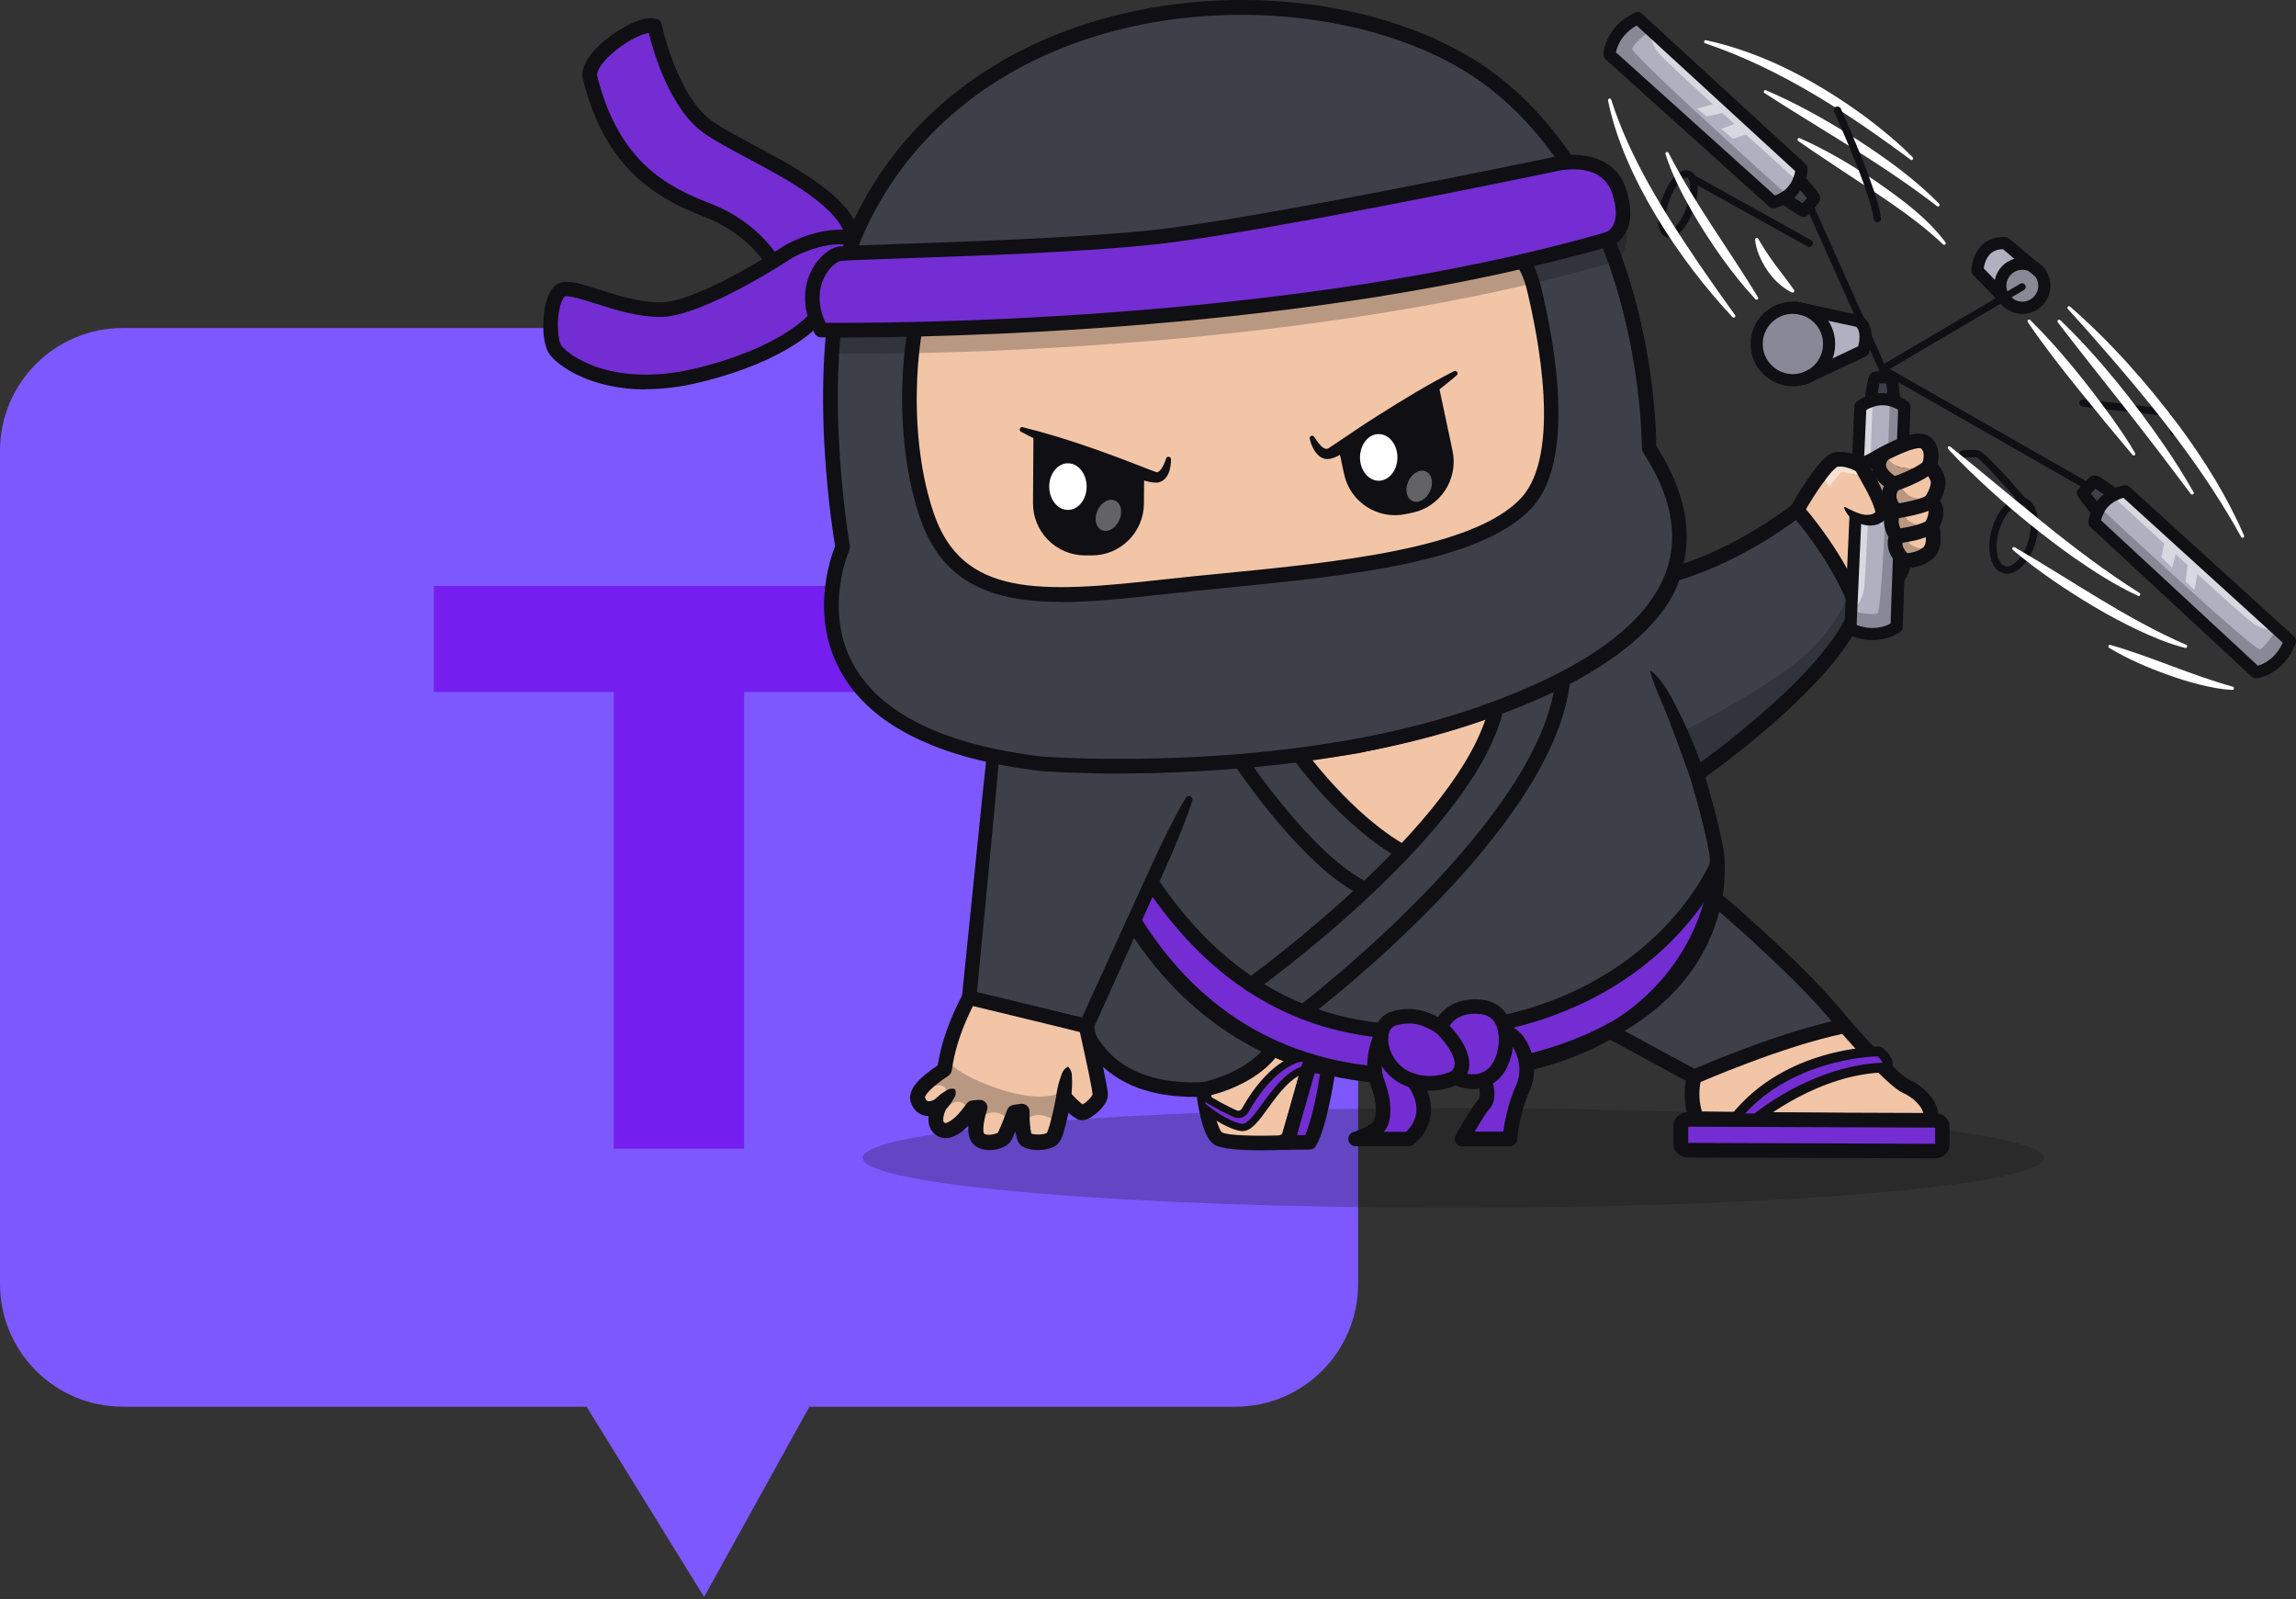 <svg width="448" height="312" viewBox="0 0 448 312" fill="none" xmlns="http://www.w3.org/2000/svg">
<rect x="0" y="0" width="448" height="312" fill="#333333" stroke="none"/>
<path d="M241.03 274.469H157.927L137.392 311.58L114.447 274.469H23.97C10.729 274.469 0 263.739 0 250.499V87.97C0 74.729 10.729 64 23.97 64H241.03C254.271 64 265 74.729 265 87.97V250.499C265 263.739 254.271 274.469 241.03 274.469Z" fill="#7E58FF"/>
<path d="M119.79 135.026H84.648V114.331H180.329V135.026H145.187V224.116H119.77V135.026H119.79Z" fill="#741FF0"/>
<g clip-path="url(#clip0_1967_154)">
<g opacity="0.25">
<path d="M283.578 235.664C347.22 235.664 398.813 231.305 398.813 225.928C398.813 220.551 347.22 216.191 283.578 216.191C219.936 216.191 168.344 220.551 168.344 225.928C168.344 231.305 219.936 235.664 283.578 235.664Z" fill="#0F0F14"/>
</g>
<path d="M250.767 199.221C250.767 199.221 235.779 180.907 226.918 177.809C218.057 174.712 212.603 176.288 209.586 182.455C209.586 182.455 203.742 213.86 234.769 212.567C234.769 212.567 248.653 210.129 250.767 199.235V199.221Z" fill="#3E4049"/>
<path d="M255.914 202.723C255.133 200.097 250.756 199.222 250.756 199.222C248.642 210.116 234.758 212.554 234.758 212.554C234.758 212.554 235.66 220.728 237.613 222.088C239.565 223.448 251.147 222.869 251.147 222.869C251.147 222.869 256.695 205.349 255.914 202.723Z" fill="#F2C5A7"/>
<path d="M245.799 224.433C242.136 224.433 238.163 224.19 236.816 223.261C234.891 221.915 233.948 217.04 233.53 214.01C224.737 214.131 218.03 211.613 213.613 206.509C205.533 197.19 208.092 182.794 208.213 182.188C208.24 182.067 208.28 181.932 208.334 181.824C211.714 174.916 217.949 173.165 227.403 176.464C235.927 179.441 249.313 195.224 251.576 197.944C252.963 198.307 256.464 199.479 257.313 202.321C258.121 205.068 254.242 217.915 252.532 223.302C252.357 223.867 251.845 224.258 251.253 224.298C249.919 224.366 247.926 224.446 245.812 224.446L245.799 224.433ZM234.769 211.141C235.483 211.141 236.103 211.68 236.183 212.407C236.628 216.407 237.678 220.393 238.446 220.945C239.415 221.551 245.058 221.713 250.108 221.511C252.572 213.619 254.916 204.61 254.565 203.129C254.161 201.782 251.643 200.853 250.498 200.624C250.175 200.556 249.879 200.381 249.677 200.125C249.529 199.95 234.837 182.08 226.46 179.158C216.293 175.603 212.819 179.239 210.974 182.902C210.718 184.558 209.048 196.934 215.768 204.677C219.808 209.337 226.191 211.505 234.729 211.155C234.742 211.155 234.769 211.155 234.783 211.155L234.769 211.141Z" fill="#0F0F14"/>
<path d="M234.766 213.984C234.092 213.984 233.486 213.499 233.365 212.812C233.231 212.044 233.742 211.304 234.523 211.169C234.672 211.142 247.478 208.745 249.377 198.968C249.525 198.201 250.279 197.689 251.047 197.837C251.815 197.985 252.326 198.726 252.178 199.507C249.916 211.223 235.641 213.862 235.035 213.97C234.954 213.984 234.874 213.997 234.793 213.997L234.766 213.984Z" fill="#0F0F14"/>
<path d="M360.742 200.176C360.527 200.216 360.311 200.27 360.109 200.31C360.325 200.27 360.54 200.216 360.742 200.176Z" fill="#3E4049"/>
<path d="M360.096 200.311C359.557 199.705 359.234 199.328 359.234 199.328C351.572 189.591 334.604 175.276 334.604 175.276L314.094 201.2L329.836 210.613C329.836 210.613 330.079 210.505 330.51 210.33C330.523 210.263 330.537 210.195 330.55 210.128C330.55 210.128 347.518 202.964 360.096 200.311Z" fill="#3E4049"/>
<path d="M371.848 211.918C369.613 210.962 362.57 203.097 360.119 200.31C348.955 202.666 333.845 208.928 330.532 210.342C329.469 214.934 331.098 218.288 331.098 218.288L376.4 218.813C377.827 216.348 374.582 213.103 371.862 211.931L371.848 211.918Z" fill="#F2C5A7"/>
<path d="M360.102 200.31C347.524 202.963 330.556 210.128 330.556 210.128C330.543 210.195 330.529 210.262 330.516 210.33C333.828 208.929 348.938 202.667 360.102 200.297V200.31Z" fill="#3E4049"/>
<path d="M376.378 220.212H376.365L331.063 219.687C330.524 219.687 330.039 219.377 329.797 218.893C329.73 218.744 328.154 215.445 328.948 210.866L313.421 202.45C313.058 202.248 312.788 201.898 312.708 201.48C312.627 201.063 312.721 200.645 312.99 200.309L333.5 174.385C333.743 174.089 334.093 173.887 334.47 173.847C334.86 173.806 335.237 173.927 335.534 174.17C336.234 174.762 352.677 188.673 360.339 198.41C364.352 203.056 370.722 209.883 372.392 210.597C374.479 211.486 377.078 213.56 377.9 216.011C378.317 217.25 378.21 218.462 377.604 219.499C377.348 219.943 376.876 220.212 376.378 220.212ZM332.073 216.859L375.301 217.357C375.301 217.223 375.26 217.075 375.207 216.913C374.776 215.593 373.052 213.977 371.274 213.223C368.392 211.984 359.855 202.207 358.171 200.255C358.158 200.241 358.144 200.228 358.131 200.201C351.775 192.121 338.712 180.661 334.82 177.307L316.276 200.753L331.251 208.873C331.817 209.183 332.113 209.843 331.952 210.462C331.238 213.331 331.723 215.688 332.086 216.859H332.073Z" fill="#0F0F14"/>
<path d="M330.572 211.537C330.02 211.537 329.508 211.228 329.266 210.689C328.943 209.975 329.266 209.127 329.993 208.817C330.68 208.507 347.069 201.303 359.714 198.771C360.482 198.609 361.236 199.121 361.384 199.889C361.532 200.656 361.034 201.411 360.266 201.559C347.931 204.037 331.299 211.349 331.138 211.416C330.949 211.497 330.761 211.537 330.559 211.537H330.572Z" fill="#0F0F14"/>
<path d="M326.402 112.105C326.402 112.105 323.21 133.665 264.738 145.57C264.738 145.57 236.054 150.458 209.578 149.367C209.578 149.367 218.399 209.065 274.73 209.846C331.061 210.627 335.99 172.732 334.953 166.497C333.916 160.262 331.061 151.05 331.061 151.05C331.061 151.05 357.348 132.763 362.412 118.932C359.099 109.007 350.628 99.5 350.628 99.5C350.628 99.5 339.841 108.199 326.402 112.105Z" fill="#3E4049"/>
<path d="M376.728 97.844C376.728 97.844 378.721 95.016 377.994 93.265C377.266 91.514 376.391 90.976 376.391 90.976C376.391 90.976 377.657 87.757 375.61 86.303C373.563 84.848 365.483 89.71 365.483 89.71L363.153 90.882C363.153 90.882 360.568 89.279 358.292 89.669C356.003 90.06 350.656 99.5 350.656 99.5C350.656 99.5 359.127 109.008 362.44 118.933C362.44 118.933 370.91 114.839 371.583 109.385C371.583 109.385 374.506 109.439 376.256 107.823C378.007 106.22 376.889 102.665 376.889 102.665C376.889 102.665 378.882 99.352 376.741 97.844H376.728Z" fill="#F2C5A7"/>
<path d="M270.05 163.914C270.05 163.914 263.896 159.443 259.964 154.986C256.032 150.528 254.658 148.037 254.294 147.956C253.931 147.875 254.294 147.067 254.294 147.067C254.294 147.067 265.647 145.438 271.976 143.997C278.306 142.556 289.389 138.96 289.779 138.906C290.17 138.853 291.274 139.243 291.274 139.243C291.274 139.243 289.712 145.142 285.497 151.404C281.282 157.679 274.535 165.463 274.535 165.463H273.363L270.05 163.914Z" fill="#F2C5A7"/>
<path d="M335.064 168.759C335.064 168.759 323.469 197.376 283.177 201.079C242.871 204.782 227.303 175.573 221.27 167.21C215.237 158.834 212.477 160.666 212.477 160.666C212.477 160.666 225.862 216.216 284.375 209.577C338.673 203.422 335.077 168.759 335.077 168.759H335.064Z" fill="#742DD2"/>
<g opacity="0.25">
<path d="M328 142.889C328 142.889 342.355 135.671 350.624 129.139C358.893 122.608 360.886 115.107 360.886 115.107L359.485 112.01C359.485 112.01 364.697 112.306 365.37 108.791C366.057 105.29 361.128 102.246 360.67 99.769L360.105 99.203C360.105 99.203 365.761 103.068 366.73 100.738C367.713 98.408 364.791 93.789 364.791 92.685C364.791 91.581 365.572 90.853 365.572 90.853L368.104 89.251C368.104 89.251 369.127 90.759 370.689 91.15C372.252 91.54 374.15 91.338 374.15 91.338C374.15 91.338 370.541 93.52 370.447 93.816C370.353 94.112 370.891 95.567 372.05 96.442C373.221 97.317 375.847 97.56 375.605 97.802C375.362 98.045 370.986 99.162 370.784 99.216C370.595 99.27 371.295 100.913 372.615 101.748C373.935 102.57 375.618 102.623 375.618 102.623L371.78 104.159C371.78 104.159 371.834 105.815 373.342 106.569C374.851 107.323 376.359 106.933 376.305 107.175C376.251 107.418 375.066 108.832 373.679 109.06C372.292 109.303 371.363 109.653 371.363 109.653C371.363 109.653 370.555 112.737 367.969 115.12C365.384 117.518 362.3 119.187 362.3 119.187C362.3 119.187 359.31 126.419 350.193 135.199C341.063 143.98 332.377 150.013 332.175 150.08C331.973 150.147 330.545 149.461 330.545 149.461L328.013 142.835L328 142.889Z" fill="#0F0F14"/>
</g>
<path d="M276.411 211.274C275.859 211.274 275.293 211.274 274.728 211.274C244.98 210.857 228.456 194.077 219.838 180.072C210.546 164.976 208.283 150.203 208.189 149.583C208.122 149.166 208.256 148.735 208.539 148.425C208.822 148.115 209.226 147.927 209.657 147.954C235.688 149.031 264.237 144.223 264.52 144.183C294.039 138.177 308.947 129.666 316.259 123.592C324.083 117.088 325.012 111.944 325.026 111.903C325.12 111.365 325.511 110.907 326.036 110.759C338.062 107.271 348.027 99.77 349.562 98.585C351.717 94.814 355.541 88.727 358.06 88.296C360.08 87.96 362.127 88.781 363.191 89.306L364.807 88.498C368.133 86.505 374.018 83.448 376.442 85.185C378.367 86.559 378.408 88.916 378.017 90.585C378.421 91.043 378.893 91.744 379.324 92.754C380.024 94.451 379.202 96.471 378.529 97.696C379.606 99.312 379.081 101.494 378.408 102.881C378.704 104.187 379.122 107.163 377.223 108.914C375.836 110.193 373.964 110.624 372.752 110.772C371.338 115.539 365.386 119.027 363.568 119.983C358.491 132.723 337.335 148.358 332.742 151.643C333.51 154.202 335.53 161.164 336.378 166.282C337.065 170.416 335.57 182.334 326.561 192.825C319.276 201.309 304.691 211.301 276.425 211.301L276.411 211.274ZM211.3 150.849C212.175 155.145 215.07 166.942 222.289 178.644C234.287 198.09 251.942 208.109 274.755 208.419C297.46 208.742 314.158 202.857 324.38 190.953C333.47 180.368 333.927 168.975 333.55 166.726C332.54 160.666 329.726 151.563 329.699 151.468C329.51 150.876 329.739 150.229 330.251 149.879C330.507 149.704 356.228 131.699 361.076 118.448C361.197 118.098 361.453 117.815 361.79 117.654C363.958 116.603 369.668 113.034 370.153 109.21C370.247 108.496 370.853 107.931 371.58 107.971C372.24 107.971 374.193 107.782 375.27 106.786C376.078 106.045 375.782 103.985 375.513 103.096C375.391 102.706 375.445 102.288 375.647 101.938C375.647 101.924 376.9 99.716 375.903 99.016C375.593 98.8 375.391 98.463 375.324 98.1C375.257 97.723 375.351 97.346 375.566 97.036C376.294 95.999 376.927 94.424 376.684 93.831C376.172 92.606 375.607 92.188 375.607 92.175C374.96 91.838 374.799 91.151 375.068 90.464C375.068 90.451 375.876 88.256 374.785 87.475C373.923 87.125 369.816 88.781 366.221 90.936C366.194 90.949 366.153 90.976 366.126 90.99L363.797 92.161C363.352 92.377 362.827 92.363 362.409 92.094C361.817 91.73 359.959 90.828 358.531 91.07C357.561 91.421 354.491 95.609 351.892 100.201C351.798 100.362 351.69 100.497 351.542 100.605C351.097 100.955 340.795 109.196 327.612 113.223C326.305 117.627 317.74 136.224 265.045 146.957C264.722 147.011 237.156 151.657 211.327 150.835L211.3 150.849Z" fill="#0F0F14"/>
<path d="M274.99 211.542C249.807 211.542 234.24 199.381 225.365 188.514C214.619 175.357 211.212 161.581 211.077 161.001C210.942 160.422 211.171 159.816 211.67 159.48C212.585 158.874 216.06 157.581 222.403 166.375C222.941 167.129 223.547 168.018 224.248 169.055C231.089 179.208 247.1 202.964 283.03 199.664C322.016 196.082 333.624 168.502 333.732 168.22C333.974 167.614 334.607 167.25 335.253 167.344C335.9 167.439 336.398 167.95 336.465 168.61C336.506 168.987 337.341 177.875 331.267 187.612C325.732 196.486 313.128 207.744 284.511 210.99C281.198 211.367 278.02 211.542 274.99 211.542ZM214.403 162.281C215.737 166.509 219.575 176.959 227.628 186.79C241.444 203.664 260.473 210.855 284.188 208.162C305.842 205.711 321.262 198.129 328.762 186.251C331.362 182.144 332.601 178.145 333.18 175.034C331.402 177.714 328.816 181.08 325.194 184.555C317.787 191.665 304.509 200.54 283.285 202.492C245.673 205.94 229.001 181.201 221.877 170.644C221.191 169.634 220.598 168.758 220.086 168.045C217.406 164.328 215.521 162.86 214.376 162.281H214.403Z" fill="#0F0F14"/>
<path d="M329.71 151.495C328.619 148.465 327.084 144.236 325.953 141.274C324.7 137.786 323.003 134.675 322.007 131.053C321.966 130.945 322.115 130.837 322.209 130.918C325.104 133.423 326.572 136.964 328.269 140.277C329.871 143.63 331.272 147.037 332.417 150.593C332.928 152.357 330.37 153.219 329.723 151.495H329.71Z" fill="#0F0F14"/>
<path d="M254.301 198.856C253.871 198.856 253.453 198.668 253.17 198.291C252.699 197.671 252.82 196.769 253.44 196.297C253.911 195.934 300.896 160.045 303.549 132.398C303.63 131.617 304.317 131.051 305.098 131.119C305.879 131.2 306.458 131.886 306.377 132.667C303.603 161.553 257.129 197.065 255.163 198.56C254.907 198.748 254.611 198.843 254.301 198.843V198.856Z" fill="#0F0F14"/>
<path d="M244.104 193.567C243.66 193.567 243.229 193.365 242.946 192.975C242.488 192.342 242.636 191.453 243.269 190.995C243.687 190.699 285.285 160.655 290.551 137.883C290.726 137.115 291.493 136.644 292.261 136.819C293.029 136.994 293.5 137.761 293.325 138.529C287.817 162.338 246.676 192.059 244.926 193.311C244.67 193.487 244.387 193.581 244.104 193.581V193.567Z" fill="#0F0F14"/>
<path d="M273.792 167.682C273.563 167.682 273.32 167.628 273.105 167.507C261.82 161.232 252.649 148.533 252.259 147.994C251.801 147.361 251.949 146.472 252.582 146.014C253.215 145.557 254.104 145.705 254.561 146.338C254.656 146.459 263.759 159.064 274.479 165.029C275.165 165.406 275.408 166.282 275.031 166.969C274.775 167.44 274.29 167.696 273.792 167.696V167.682Z" fill="#0F0F14"/>
<path d="M266.479 174.942C266.277 174.942 266.075 174.901 265.887 174.807C254.413 169.528 241.35 149.974 240.798 149.153C240.367 148.493 240.542 147.618 241.202 147.187C241.862 146.756 242.737 146.931 243.168 147.591C243.303 147.793 256.339 167.293 267.072 172.235C267.785 172.558 268.095 173.406 267.772 174.12C267.529 174.645 267.018 174.942 266.479 174.942Z" fill="#0F0F14"/>
<path d="M362.421 120.364C361.829 120.364 361.277 119.987 361.075 119.395C357.897 109.86 349.668 100.555 349.588 100.46C349.062 99.868 349.116 98.979 349.709 98.454C350.301 97.929 351.19 97.983 351.715 98.575C352.066 98.979 360.415 108.419 363.782 118.506C364.024 119.246 363.633 120.054 362.879 120.31C362.731 120.364 362.583 120.378 362.435 120.378L362.421 120.364Z" fill="#0F0F14"/>
<path d="M364.361 90.166C365.627 92.227 366.718 94.328 367.593 96.576C367.997 97.721 368.616 99.189 368.253 100.536C367.593 102.407 365.223 102.811 363.647 102.394C361.829 101.963 360.429 100.643 359.836 99.095C359.796 98.987 359.917 98.879 360.011 98.933C361.735 99.768 363.809 101.034 365.627 100.172C365.829 100.037 365.91 99.916 365.937 99.808C365.937 99.808 365.937 99.862 365.923 99.849C365.142 96.967 363.284 94.247 361.91 91.58C361.062 89.964 363.364 88.618 364.361 90.139V90.166Z" fill="#0F0F14"/>
<path d="M371.555 110.798C371.246 110.798 370.936 110.69 370.667 110.488C369.468 109.532 367.812 107.35 368.472 104.805C367.731 103.526 367.138 101.519 368.041 99.593C367.3 98.408 366.748 96.644 367.569 94.853C366.64 94.153 365.522 93.022 365.213 91.527C365.024 90.611 365.078 89.184 366.411 87.648C366.923 87.056 367.825 86.989 368.418 87.5C369.01 88.012 369.077 88.914 368.566 89.507C367.879 90.301 367.973 90.786 368.014 90.948C368.216 91.958 369.697 92.9 370.195 93.156C370.599 93.358 370.882 93.735 370.963 94.166C371.044 94.611 370.922 95.055 370.613 95.392C369.266 96.846 370.613 98.341 370.788 98.502C371.273 99.001 371.313 99.782 370.896 100.347C369.778 101.829 371.124 103.66 371.192 103.741C371.501 104.159 371.569 104.711 371.353 105.182C370.653 106.758 372.39 108.212 372.458 108.266C373.064 108.764 373.158 109.653 372.66 110.259C372.377 110.609 371.973 110.784 371.555 110.784V110.798Z" fill="#0F0F14"/>
<path d="M369.567 95.865C368.974 95.865 368.422 95.488 368.22 94.895C367.978 94.154 368.368 93.347 369.122 93.091C370.415 92.66 374.078 91.246 375.398 89.966C375.963 89.414 376.866 89.428 377.404 89.993C377.956 90.559 377.943 91.461 377.377 92C375.357 93.966 370.563 95.609 370.025 95.784C369.876 95.838 369.728 95.851 369.58 95.851L369.567 95.865Z" fill="#0F0F14"/>
<path d="M369.563 101.212C368.862 101.212 368.256 100.7 368.162 99.987C368.054 99.206 368.593 98.492 369.374 98.384C371.502 98.088 374.936 97.361 375.919 96.687C376.565 96.243 377.454 96.404 377.899 97.051C378.343 97.697 378.181 98.586 377.535 99.031C375.65 100.323 370.734 101.064 369.778 101.199C369.711 101.199 369.643 101.212 369.576 101.212H369.563Z" fill="#0F0F14"/>
<path d="M370.047 106.034C369.333 106.034 368.713 105.496 368.633 104.755C368.552 103.974 369.117 103.274 369.899 103.193C371.851 102.991 375.016 102.344 375.959 101.563C376.565 101.065 377.453 101.146 377.965 101.752C378.463 102.358 378.383 103.247 377.777 103.758C375.837 105.361 371.124 105.926 370.208 106.021C370.154 106.021 370.114 106.021 370.06 106.021L370.047 106.034Z" fill="#0F0F14"/>
<path d="M231.96 155.907L193.916 145.578L189.055 194.651C189.055 194.651 203.72 198.152 211.894 200.199L231.946 155.907H231.96Z" fill="#3E4049"/>
<path d="M189.071 194.652C189.071 194.652 185.138 201.561 184.263 208.671C184.263 208.671 178.418 212.375 179.011 214.408C179.59 216.455 181.341 216.845 183.293 215.674C183.293 215.674 181.341 219.377 183.778 220.441C186.216 221.518 189.811 216.159 189.811 216.159L191.171 216.064C191.171 216.064 189.717 220.253 190.687 221.909C191.656 223.565 195.265 222.784 195.844 221.909C196.423 221.034 197.891 217.047 197.891 217.047L199.346 216.859C199.346 216.859 199.251 221.828 200.221 222.407C201.191 222.986 204.315 223.094 205.284 222.111C206.254 221.128 207.52 214.031 207.52 214.031C207.52 214.031 210.146 216.953 211.021 217.047C211.897 217.142 214.617 214.906 214.617 213.546C214.617 212.186 211.897 200.214 211.897 200.214C203.722 198.167 189.057 194.666 189.057 194.666L189.071 194.652Z" fill="#F2C5A7"/>
<g opacity="0.25">
<path d="M185.434 205.353C185.434 205.353 182.714 207.399 191.279 211.089C199.843 214.793 205.594 214.308 207.142 212.934L206.469 218.954C206.469 218.954 202.227 216.005 200.234 218.685L196.8 218.59C196.8 218.59 194.713 215.668 191.534 217.877L189.07 217.163C189.07 217.163 188.262 213.231 184.801 215.91C184.801 215.91 184.505 215.129 184.505 214.981C184.505 214.833 185.676 211.237 182.512 211.817C179.347 212.396 182.902 209.675 183.293 209.312C183.683 208.948 184.559 207.925 184.559 207.925C184.559 207.925 184.464 204.814 185.434 205.339V205.353Z" fill="#0F0F14"/>
</g>
<path d="M195.152 145.697C194.533 152.713 193.563 163.109 192.877 170.246L190.506 194.796C190.479 194.998 190.426 195.187 190.331 195.362C189.779 196.372 189.241 197.489 188.756 198.58C187.315 201.853 186.184 205.314 185.712 208.855C185.645 209.3 185.389 209.677 185.052 209.892C184.191 210.458 183.302 211.104 182.507 211.764C181.753 212.424 180.783 213.232 180.447 214.121C180.447 214.134 180.447 214.027 180.433 214.013C180.662 214.633 180.824 214.956 181.524 214.848C181.82 214.794 182.197 214.646 182.561 214.431C183.813 213.663 185.281 215.063 184.621 216.343C184.244 217.057 183.962 218.134 184.056 218.659C184.11 218.928 184.15 218.955 184.258 219.036C184.406 219.117 184.446 219.144 184.662 219.104C186.291 218.484 187.584 216.72 188.621 215.333C189.106 214.538 190.318 214.686 191.099 214.606C192.122 214.511 192.944 215.562 192.607 216.531C192.217 217.73 191.88 219.117 191.867 220.248C191.867 220.625 191.867 220.948 192.015 221.191C192.648 221.581 193.752 221.393 194.439 221.137C194.546 221.097 194.641 221.043 194.695 221.016C194.748 220.989 194.775 220.935 194.654 221.083C194.681 221.043 194.775 220.868 194.802 220.814C195.449 219.454 195.987 217.986 196.526 216.545C196.728 216.006 197.199 215.656 197.738 215.575L199.192 215.373C200.014 215.265 200.768 215.845 200.876 216.653C200.903 217.474 200.876 218.349 200.957 219.184C200.997 219.858 201.132 220.895 201.293 221.339C201.293 221.326 201.239 221.272 201.199 221.245C201.145 221.177 200.997 221.11 201.037 221.124C201.899 221.447 203.502 221.447 204.283 221.056C205.024 219.225 205.683 216.1 206.114 213.784C206.262 212.976 207.044 212.438 207.852 212.586C208.188 212.653 208.471 212.815 208.686 213.043C209.521 213.932 210.37 214.862 211.339 215.562C211.393 215.602 211.461 215.629 211.447 215.629C211.447 215.629 211.447 215.629 211.42 215.629C211.326 215.589 211.137 215.575 211.07 215.589C210.962 215.589 210.989 215.602 211.03 215.589C211.865 215.185 212.848 214.309 213.198 213.515C213.117 213.272 213.077 212.491 212.955 212.02C212.363 208.707 211.232 203.9 210.531 200.546C210.451 200.223 210.491 199.9 210.626 199.617L220.726 177.505C223.688 171.081 227.755 161.668 231.378 155.648C231.58 155.312 232.011 155.204 232.334 155.406C232.617 155.581 232.751 155.918 232.644 156.228C231.378 160.106 229.829 163.85 228.213 167.566C225.102 174.515 216.524 193.625 213.292 200.843L213.386 199.913C214.127 203.347 215.272 208.061 215.878 211.495C215.999 212.155 216.147 212.882 216.174 213.596C216.174 214.269 215.878 214.929 215.568 215.4C214.854 216.478 214.06 217.205 213.009 217.905C212.498 218.201 212.053 218.484 211.339 218.565C211.016 218.605 210.545 218.524 210.249 218.376C208.686 217.541 207.663 216.289 206.478 215.063L209.05 214.323C208.754 215.952 208.417 217.555 208.013 219.184C207.609 220.544 207.367 222.214 206.289 223.305C204.7 224.692 200.768 224.733 199.192 223.48C198.802 223.13 198.519 222.524 198.425 222.174C197.913 220.383 197.927 218.686 197.913 216.855L199.61 218.363L198.156 218.551L199.368 217.582C198.856 218.942 198.358 220.248 197.752 221.622C197.576 221.985 197.361 222.484 197.119 222.807C195.408 224.854 190.587 225.123 189.348 222.43C188.433 220.154 189.2 217.797 189.847 215.589L191.355 217.555L189.995 217.649L191.112 217.003C189.564 219.063 188.015 221.15 185.403 221.972C184.029 222.349 182.359 221.689 181.645 220.396C180.837 218.969 181.161 217.312 181.645 215.939C181.767 215.629 181.874 215.36 182.049 215.01L184.096 216.949C181.834 218.43 178.75 217.999 177.794 215.239C176.501 212.047 181.349 209.003 183.544 207.455L182.884 208.505C183.221 205.933 183.881 203.415 184.743 200.991C185.618 198.553 186.615 196.264 187.867 193.961L187.692 194.527C188.5 186.501 190.628 165.506 191.436 157.722C191.84 153.628 192.311 149.548 192.755 145.468C192.944 143.946 195.287 144.04 195.193 145.71L195.152 145.697Z" fill="#0F0F14"/>
<path d="M211.924 201.621C211.817 201.621 211.695 201.608 211.574 201.581C203.494 199.561 188.896 196.073 188.748 196.033C187.981 195.844 187.509 195.09 187.698 194.322C187.886 193.555 188.64 193.083 189.408 193.272C189.556 193.312 204.181 196.8 212.261 198.82C213.029 199.009 213.486 199.776 213.298 200.544C213.136 201.19 212.557 201.621 211.924 201.621Z" fill="#0F0F14"/>
<path d="M182.288 214.686C182.989 213.824 183.904 213.204 184.86 212.652C185.184 212.464 185.574 212.329 186.234 212.477C186.315 212.491 186.382 212.558 186.409 212.639C186.571 213.299 186.463 213.703 186.274 214.026C185.749 214.995 185.157 215.938 184.322 216.665C183.015 217.743 181.251 216.019 182.275 214.686H182.288Z" fill="#0F0F14"/>
<path d="M206.118 213.814C206.185 212.831 206.441 211.861 206.71 210.918C207.114 209.855 207.128 208.885 208.272 208.171C208.353 208.117 208.447 208.144 208.501 208.212C209 208.791 209.121 209.302 209.148 209.801C209.228 211.282 209.228 212.79 208.919 214.245C208.488 215.942 206.01 215.551 206.104 213.827L206.118 213.814Z" fill="#0F0F14"/>
<path d="M151.356 52.042C151.356 52.042 147.787 44.77 138.078 41.039C128.368 37.296 119.184 31.694 115.077 14.86C114.781 10.699 124.652 4.1 127.736 5.056C127.736 5.056 130.766 19.735 138.347 24.933C145.929 30.131 164.5 36.959 166.493 46.264" fill="#742DD2"/>
<path d="M151.364 53.468C150.838 53.468 150.34 53.171 150.084 52.673C150.03 52.579 146.569 45.832 137.56 42.357C127.676 38.546 117.939 32.621 113.684 15.195C113.67 15.114 113.657 15.034 113.643 14.966C113.428 11.99 116.552 9.027 118.451 7.533C120.754 5.701 125.373 2.846 128.147 3.708C128.645 3.856 129.009 4.274 129.117 4.772C129.144 4.92 132.12 18.952 139.149 23.773C141.156 25.147 144.038 26.682 147.108 28.325C155.659 32.89 166.298 38.573 167.887 45.98C168.049 46.748 167.564 47.502 166.796 47.663C166.029 47.825 165.275 47.34 165.113 46.572C163.807 40.459 153.801 35.112 145.775 30.83C142.637 29.16 139.688 27.584 137.547 26.117C130.719 21.444 127.46 9.997 126.585 6.415C125.252 6.63 122.733 7.762 120.229 9.755C117.643 11.815 116.498 13.673 116.485 14.656C120.646 31.503 130.073 36.419 138.584 39.705C148.697 43.596 152.468 51.097 152.629 51.407C152.98 52.107 152.683 52.969 151.983 53.306C151.781 53.4 151.566 53.454 151.364 53.454V53.468Z" fill="#0F0F14"/>
<path d="M158.897 62.339C158.897 62.339 153.51 69.045 136.246 73.26C118.982 77.475 109.972 70.459 108.383 68.318C106.794 66.177 107.117 57.666 109.663 56.575C112.208 55.471 121.217 60.601 129.068 60.44C136.919 60.278 153.887 49.101 153.887 49.101C153.887 49.101 155.301 47.512 159.382 46.892C163.449 46.273 166.586 46.556 166.586 46.556L166.411 49.357" fill="#742DD2"/>
<path d="M125.986 75.98C115.105 75.98 108.843 71.308 107.254 69.153C105.772 67.146 105.691 62.191 106.553 58.986C107.078 57.006 107.94 55.754 109.112 55.255C110.768 54.541 113.233 55.322 116.95 56.508C120.545 57.652 125.016 59.08 129.043 58.999C136.395 58.851 152.946 48.01 153.108 47.889C153.135 47.876 153.148 47.862 153.175 47.849C153.471 47.673 160.433 43.66 166.911 45.155C167.45 45.276 167.867 45.707 167.975 46.246L168.46 48.535C168.621 49.303 168.136 50.057 167.369 50.219C166.601 50.38 165.847 49.895 165.685 49.128L165.403 47.768C160.447 47.094 155.074 50.044 154.643 50.286C153.525 51.027 137.163 61.679 129.11 61.827C124.639 61.921 119.899 60.413 116.101 59.201C113.92 58.514 110.943 57.558 110.243 57.841C110.108 57.895 109.664 58.353 109.3 59.699C108.506 62.648 108.883 66.554 109.543 67.429C110.984 69.368 119.67 75.805 135.924 71.833C152.38 67.82 157.754 61.463 157.807 61.396C158.306 60.79 159.195 60.696 159.801 61.194C160.407 61.692 160.501 62.568 160.016 63.187C159.787 63.47 154.131 70.324 136.597 74.593C132.679 75.549 129.137 75.94 125.986 75.94V75.98Z" fill="#0F0F14"/>
<path d="M203.355 149.035C203.355 149.035 250.165 152.751 288.572 139.379C326.979 126.007 335.046 107.732 321.767 87.438C321.767 87.438 322.36 40.251 291.629 16.145C260.898 -7.947 188.582 -5.455 166.699 46.243C157.811 69.258 164.436 106.749 164.436 106.749C164.436 106.749 148.303 142.503 203.355 149.035Z" fill="#3E4049"/>
<g opacity="0.5">
<path d="M325.251 93.797C325.143 93.622 325.035 93.447 324.914 93.286C324.914 93.286 324.914 93.205 324.914 93.07C325.022 93.313 325.143 93.569 325.251 93.811V93.797Z" fill="white"/>
</g>
<g opacity="0.5">
<path d="M166.94 132.92C162.456 126.793 161.877 120.167 162.389 115.117C161.985 120.342 162.658 127.008 166.94 132.92Z" fill="white"/>
</g>
<g opacity="0.5">
<path d="M162.089 80.686C162.358 95.041 164.432 106.771 164.432 106.771C164.432 106.771 162.883 110.205 162.385 115.133C162.802 109.854 164.311 106.07 164.311 106.07C164.311 106.07 161.994 94.785 162.089 80.699V80.686Z" fill="white"/>
</g>
<path d="M283.312 42.742C290.947 43.119 297.412 48.478 299.23 55.899C302.004 67.211 306.017 89.296 297.842 98.13C286.638 110.237 251.746 111.732 227.331 114.452C202.929 117.172 186.688 118.155 180.763 100.339C174.838 82.522 178.312 60.464 180.359 58.511C182.406 56.559 208.491 53.34 234.832 49.677C252.419 47.24 270.64 42.109 283.312 42.728V42.742Z" fill="#F2C5A7"/>
<path d="M218.477 150.91C209.266 150.91 203.395 150.465 203.233 150.452C203.22 150.452 203.193 150.452 203.179 150.452C183.141 148.082 170.011 141.604 164.139 131.208C157.972 120.3 162.012 108.907 162.954 106.577C162.214 102.187 156.84 67.807 165.351 45.721C174.307 24.565 192.689 9.456 217.131 3.153C230.436 -0.281 244.737 -0.927 258.487 1.281C271.859 3.436 283.939 8.324 292.49 15.017C308.691 27.716 316.165 46.745 319.585 60.481C322.925 73.88 323.167 84.707 323.167 87.01C328.918 95.952 330.507 104.396 327.881 112.085C324.016 123.438 310.94 133.066 289.016 140.702C264.156 149.361 235.567 150.883 218.464 150.883L218.477 150.91ZM203.489 147.624C204.822 147.718 250.797 151.031 288.1 138.049C309.162 130.723 321.646 121.687 325.214 111.196C327.571 104.261 326.009 96.545 320.582 88.236C320.434 87.993 320.353 87.724 320.353 87.441C320.353 86.97 320.568 40.658 290.753 17.293C273.691 3.907 243.714 -0.766 217.844 5.914C194.278 12.001 176.583 26.518 167.991 46.799C159.372 69.14 165.755 106.133 165.823 106.51C165.877 106.793 165.823 107.076 165.715 107.345C165.661 107.466 160.557 119.142 166.617 129.848C172.031 139.382 184.434 145.375 203.476 147.637L203.489 147.624Z" fill="#0F0F14"/>
<path d="M207.091 117.446C194.055 117.446 183.848 114.107 179.417 100.788C173.397 82.689 176.71 60.038 179.377 57.493C181.235 55.715 192.385 54.059 221.447 50.099C225.756 49.507 230.186 48.901 234.63 48.295C240.812 47.433 247.087 46.248 253.161 45.09C264.392 42.949 275.004 40.929 283.366 41.346C291.554 41.75 298.638 47.595 300.59 55.581C303.607 67.889 307.391 89.907 298.867 99.118C288.955 109.824 262.358 112.423 238.899 114.726C234.886 115.117 231.089 115.494 227.48 115.898C220.248 116.706 213.34 117.473 207.078 117.473L207.091 117.446ZM181.329 59.567C179.794 61.546 176.293 82.406 182.11 99.899C187.659 116.571 202.849 115.763 227.183 113.043C230.819 112.639 234.617 112.262 238.644 111.871C260.473 109.73 287.622 107.077 296.806 97.166C304.711 88.628 300.173 65.707 297.857 56.24C296.2 49.467 290.194 44.511 283.245 44.161C275.219 43.77 264.769 45.763 253.699 47.864C247.585 49.022 241.27 50.234 235.021 51.096C230.577 51.715 226.146 52.322 221.824 52.901C203.846 55.352 183.484 58.126 181.316 59.553L181.329 59.567Z" fill="#0F0F14"/>
<path d="M256.46 85.273C256.971 86.067 258.277 88.195 259.314 87.4C262.533 85.3 265.671 83.051 268.943 81.031C273.737 77.987 278.639 74.998 283.716 72.425C284.187 72.183 284.672 72.856 284.241 73.22C281.009 75.994 277.508 78.566 274.007 80.99C269.872 83.832 265.711 86.606 261.213 88.868C259.786 89.636 258.453 89.986 257.173 88.774C256.284 87.885 255.827 86.767 255.557 85.596C255.503 85.34 255.665 85.084 255.921 85.03C256.136 84.976 256.352 85.098 256.446 85.273H256.46Z" fill="#0F0F14"/>
<path d="M228.488 89.597C228.515 91.388 227.936 93.866 225.809 94.162C224.516 94.23 223.156 93.691 221.903 93.408C217.957 92.277 214.146 90.85 210.349 89.328C206.592 87.806 202.794 86.15 199.212 84.237C198.74 83.982 199.01 83.214 199.548 83.349C208.1 85.463 216.395 88.52 224.57 91.739C224.772 91.819 225.203 91.981 225.405 92.048C225.512 92.089 225.58 92.102 225.66 92.129C225.701 92.156 225.714 92.129 225.741 92.129C225.93 92.142 226.078 92.035 226.293 91.846C226.899 91.213 227.249 90.297 227.546 89.436C227.707 88.937 228.475 89.059 228.475 89.584L228.488 89.597Z" fill="#0F0F14"/>
<path d="M160.228 64.399C160.228 64.399 247.156 65.92 313.668 46.703C313.668 46.703 318.542 45.411 315.97 37.358C313.398 29.304 302.988 32.119 302.988 32.119C302.988 32.119 246.132 44.01 225.366 46.259C204.601 48.508 166.584 49.087 163.878 49.505C161.171 49.922 155.771 56.049 160.242 64.385L160.228 64.399Z" fill="#742DD2"/>
<g opacity="0.25">
<path d="M159.305 63.404C159.305 63.404 246.232 64.925 312.744 45.709C312.744 45.709 316.071 44.82 315.774 39.972C316.138 40.537 316.448 41.197 316.677 41.951C319.249 50.004 314.374 51.297 314.374 51.297C247.862 70.528 162.308 69.006 162.308 69.006C161.204 66.959 162.254 65.168 162.173 63.431C162.2 63.471 159.278 63.363 159.305 63.404Z" fill="#0F0F14"/>
</g>
<path d="M164.291 65.852C161.732 65.852 160.291 65.825 160.183 65.825C159.672 65.825 159.2 65.529 158.958 65.071C155.914 59.402 157.234 54.985 158.298 52.857C159.564 50.325 161.705 48.426 163.631 48.117C164.533 47.982 168.061 47.847 175.32 47.605C188.679 47.147 211.047 46.393 225.187 44.858C245.428 42.663 300.87 31.108 302.634 30.744C306.701 29.667 314.943 29.573 317.299 36.939C318.417 40.427 318.39 43.255 317.232 45.369C316.074 47.484 314.215 48.036 314 48.09C256.255 64.775 182.336 65.852 164.277 65.852H164.291ZM161.099 62.984C170.297 63.065 251.218 63.267 313.259 45.329C313.3 45.329 314.202 45.033 314.781 43.928C315.508 42.541 315.441 40.427 314.593 37.788C312.451 31.108 303.698 33.384 303.334 33.492C303.307 33.492 303.28 33.492 303.254 33.505C302.688 33.626 246.101 45.437 225.497 47.672C211.249 49.221 188.827 49.975 175.414 50.433C169.502 50.635 164.843 50.796 164.062 50.918C163.348 51.025 161.826 52.116 160.83 54.109C160.062 55.658 159.12 58.796 161.086 62.984H161.099Z" fill="#0F0F14"/>
<path d="M274.295 100.302L275.588 100.033C281.083 98.875 284.584 93.475 283.426 87.98L280.719 75.214L261.125 87.159L262.256 92.465C263.414 97.959 268.814 101.46 274.309 100.302H274.295Z" fill="#0F0F14"/>
<path d="M212.983 108.368H211.663C206.047 108.327 201.522 103.749 201.563 98.133L201.644 85.084L223.244 92.841L223.204 98.268C223.163 103.883 218.585 108.408 212.969 108.368H212.983Z" fill="#0F0F14"/>
<path d="M208.376 99.494C210.392 99.494 212.026 97.456 212.026 94.942C212.026 92.428 210.392 90.391 208.376 90.391C206.36 90.391 204.727 92.428 204.727 94.942C204.727 97.456 206.36 99.494 208.376 99.494Z" fill="white"/>
<g opacity="0.35">
<path d="M218.393 101.512C219.113 99.919 218.747 98.198 217.574 97.668C216.402 97.138 214.868 97.999 214.148 99.592C213.427 101.185 213.794 102.905 214.967 103.435C216.139 103.966 217.673 103.104 218.393 101.512Z" fill="white"/>
</g>
<path d="M269.017 93.799C271.032 93.799 272.666 91.761 272.666 89.247C272.666 86.733 271.032 84.695 269.017 84.695C267.001 84.695 265.367 86.733 265.367 89.247C265.367 91.761 267.001 93.799 269.017 93.799Z" fill="white"/>
<g opacity="0.35">
<path d="M279.042 95.827C279.762 94.234 279.395 92.514 278.223 91.984C277.05 91.454 275.516 92.315 274.796 93.907C274.076 95.5 274.443 97.221 275.615 97.751C276.787 98.281 278.322 97.42 279.042 95.827Z" fill="white"/>
</g>
<path d="M327.962 219.752L327.95 223.064C327.947 223.808 328.548 224.413 329.292 224.416L377.624 224.585C378.367 224.587 378.972 223.986 378.975 223.243L378.987 219.93C378.989 219.186 378.388 218.581 377.645 218.578L329.313 218.41C328.569 218.407 327.964 219.008 327.962 219.752Z" fill="#742DD2"/>
<path d="M377.51 226.013L329.421 225.838C328.707 225.838 328.02 225.595 327.495 225.165C326.889 224.666 326.539 223.953 326.539 223.212V219.589C326.553 218.148 327.845 216.99 329.434 216.99L377.524 217.165C379.113 217.165 380.406 218.35 380.406 219.791V223.414C380.392 224.154 380.042 224.868 379.436 225.353C378.911 225.784 378.224 226.013 377.51 226.013ZM329.381 222.996C329.381 222.996 329.407 222.996 329.434 222.996L344.625 223.05L377.537 223.171C377.537 223.171 377.564 223.171 377.591 223.171V220.007C377.591 220.007 377.578 220.007 377.551 220.007L329.461 219.832C329.461 219.832 329.434 219.832 329.407 219.832V222.996H329.381Z" fill="#0F0F14"/>
<path d="M338.469 218.2C348.717 205.138 366.628 205.138 366.628 205.138C369.159 207.131 368.122 208.275 368.122 208.275C354.306 208.464 342.684 218.2 342.684 218.2H338.469Z" fill="#742DD2"/>
<path d="M342.7 219.16H338.485C338.122 219.16 337.799 218.958 337.637 218.621C337.475 218.298 337.516 217.907 337.745 217.625C348.168 204.346 365.903 204.198 366.658 204.198C366.873 204.198 367.075 204.266 367.25 204.4C368.529 205.41 369.23 206.42 369.311 207.417C369.378 208.292 368.947 208.817 368.866 208.912C368.691 209.1 368.435 209.221 368.179 209.221C354.847 209.41 343.455 218.837 343.333 218.931C343.158 219.079 342.943 219.146 342.727 219.146L342.7 219.16ZM340.519 217.261H342.364C344.209 215.78 354.699 207.848 367.344 207.349C367.237 207.067 366.967 206.649 366.321 206.097C363.978 206.178 349.717 207.121 340.519 217.261Z" fill="#0F0F14"/>
<path d="M234.758 215.938C234.758 215.938 239.027 219.494 242.219 219.992C245.41 220.49 248.656 210.04 255.079 208.478C255.079 208.478 255.457 206.512 254.042 206.471C252.682 206.431 247.632 208.303 242.946 216.693C242.569 217.366 241.734 217.649 241.02 217.325C239.458 216.612 236.765 215.292 234.772 213.865C234.772 213.865 234.125 215.157 234.772 215.938H234.758Z" fill="#742DD2"/>
<path d="M242.461 220.709C242.353 220.709 242.232 220.708 242.111 220.682C238.771 220.156 234.489 216.628 234.313 216.48C234.287 216.453 234.246 216.426 234.219 216.386C233.303 215.281 234.044 213.706 234.125 213.531C234.219 213.342 234.394 213.208 234.596 213.154C234.798 213.1 235.014 213.154 235.175 213.261C237.155 214.675 239.862 215.995 241.303 216.655C241.666 216.817 242.111 216.669 242.313 216.318C247.228 207.525 252.574 205.68 254.056 205.734C254.742 205.76 255.146 206.084 255.375 206.353C256.022 207.161 255.806 208.44 255.779 208.588C255.725 208.858 255.523 209.073 255.254 209.141C251.982 209.935 249.45 213.41 247.43 216.211C245.625 218.702 244.171 220.695 242.461 220.695V220.709ZM235.297 215.443C235.822 215.874 239.592 218.85 242.34 219.281C243.35 219.429 244.831 217.382 246.285 215.389C248.346 212.534 250.904 209.019 254.433 207.915C254.433 207.659 254.392 207.39 254.285 207.255C254.258 207.228 254.217 207.174 254.042 207.161C253.059 207.134 248.184 208.79 243.579 217.019C243.026 218.015 241.774 218.433 240.737 217.961C239.444 217.369 237.141 216.264 235.202 214.999C235.202 215.16 235.216 215.322 235.297 215.43V215.443Z" fill="#0F0F14"/>
<path d="M250.138 222.93L255.539 222.877C257.774 218.89 259.188 208.36 259.188 208.36L255.485 207.794L251.391 222.149L250.125 222.93H250.138Z" fill="#742DD2"/>
<path d="M250.134 224.344C249.501 224.344 248.948 223.927 248.773 223.321C248.598 222.701 248.854 222.055 249.393 221.718L250.187 221.233L254.12 207.403C254.322 206.716 254.995 206.272 255.709 206.393L259.412 206.959C260.18 207.08 260.705 207.78 260.611 208.548C260.557 208.992 259.129 219.388 256.786 223.563C256.53 224.007 256.072 224.29 255.561 224.29L250.16 224.344H250.147H250.134ZM256.517 209.383L253.069 221.476H254.658C255.992 218.486 257.082 212.79 257.581 209.544L256.517 209.383Z" fill="#0F0F14"/>
<path d="M289.604 210.653C289.604 210.653 290.897 213.939 289.604 215.353C288.311 216.767 285.281 222.221 285.281 222.221H294.614C294.614 222.221 294.87 217.413 297.145 212.296C299.421 207.178 296.028 201.59 293.792 201.522" fill="#742DD2"/>
<path d="M269.879 201.522C269.879 201.522 267.159 207.003 268.707 211.111C270.269 215.218 270.108 218.275 269.057 219.702C268.007 221.13 264.492 222.234 264.492 222.234H274.808C274.808 222.234 280.504 218.1 276.1 211.38L275.616 210.868" fill="#742DD2"/>
<path d="M281.163 200.449C281.163 200.449 282.577 195.749 289.041 196.462C295.491 197.176 294.643 206.562 291.397 209.525C288.152 212.488 284.004 210.225 284.004 210.225C284.004 210.225 279.062 212.824 274.025 210.185C268.989 207.546 267.817 200.031 271.965 198.725C276.126 197.419 279.25 199.223 281.163 200.449Z" fill="#742DD2"/>
<path d="M278.894 212.795C277.211 212.795 275.298 212.458 273.359 211.448C269.494 209.428 267.77 205.2 268.053 202.062C268.269 199.719 269.535 198.008 271.541 197.375C275.46 196.15 278.625 197.375 280.591 198.453C281.87 196.567 284.563 194.547 289.196 195.059C291.957 195.369 293.95 197.012 294.825 199.705C295.997 203.301 294.865 208.297 292.361 210.586C289.236 213.441 285.506 212.404 283.998 211.798C283.055 212.189 281.183 212.808 278.894 212.808V212.795ZM274.84 199.692C274.073 199.692 273.265 199.813 272.39 200.082C271.272 200.432 270.949 201.483 270.881 202.304C270.693 204.445 271.959 207.489 274.679 208.916C279.002 211.192 283.284 208.984 283.338 208.957C283.755 208.741 284.267 208.741 284.685 208.957C284.819 209.024 288.011 210.68 290.448 208.458C291.97 207.071 293.034 203.314 292.132 200.553C291.607 198.937 290.516 198.035 288.886 197.86C283.836 197.308 282.638 200.5 282.53 200.863C282.395 201.281 282.072 201.617 281.655 201.765C281.237 201.914 280.779 201.873 280.402 201.631C278.773 200.594 276.982 199.678 274.84 199.678V199.692Z" fill="#0F0F14"/>
<path d="M283.986 211.636C283.582 211.636 283.164 211.461 282.895 211.125C282.396 210.519 282.477 209.63 283.083 209.118C283.582 208.701 283.824 208.229 283.851 207.637C283.918 205.469 281.158 202.385 280.188 201.483C279.609 200.944 279.582 200.042 280.121 199.476C280.659 198.897 281.548 198.87 282.127 199.409C282.612 199.853 286.814 203.88 286.692 207.731C286.652 209.145 286.032 210.384 284.901 211.327C284.632 211.542 284.309 211.65 283.999 211.65L283.986 211.636Z" fill="#0F0F14"/>
<path d="M274.819 223.649H264.503C263.803 223.649 263.211 223.137 263.103 222.45C262.995 221.764 263.413 221.09 264.086 220.875C265.325 220.484 267.399 219.569 267.937 218.855C268.665 217.872 268.786 215.246 267.412 211.623C265.661 207.004 268.072 201.739 268.18 201.523C268.516 200.809 269.365 200.5 270.065 200.836C270.779 201.173 271.089 202.008 270.752 202.722C270.725 202.762 268.745 207.139 270.065 210.627C271.654 214.828 271.721 218.545 270.227 220.565C270.159 220.659 270.092 220.74 270.011 220.834H274.334C275.357 219.919 277.97 216.916 275.021 212.283L274.63 211.866C274.092 211.3 274.105 210.398 274.671 209.859C275.236 209.32 276.139 209.334 276.677 209.899L277.162 210.411C277.162 210.411 277.283 210.546 277.324 210.613C281.391 216.835 278.024 221.696 275.667 223.393C275.425 223.568 275.129 223.662 274.832 223.662L274.819 223.649Z" fill="#0F0F14"/>
<path d="M294.603 223.646H285.271C284.772 223.646 284.301 223.377 284.045 222.946C283.789 222.515 283.789 221.976 284.032 221.532C284.355 220.953 287.183 215.889 288.543 214.394C288.934 213.963 288.718 212.334 288.274 211.162C287.991 210.435 288.355 209.614 289.082 209.317C289.809 209.035 290.63 209.385 290.927 210.125C291.196 210.812 292.448 214.327 290.657 216.307C290.011 217.02 288.745 219.081 287.735 220.804H293.324C293.566 218.946 294.199 215.431 295.842 211.714C297.027 209.035 296.354 206.247 295.33 204.523C294.63 203.352 293.93 202.948 293.755 202.934C292.974 202.907 292.354 202.261 292.381 201.466C292.408 200.685 293.054 200.066 293.849 200.093C295.182 200.133 296.583 201.143 297.673 202.88C299.155 205.223 300.138 209.088 298.455 212.859C296.313 217.68 296.044 222.245 296.044 222.286C296.004 223.04 295.384 223.632 294.63 223.632L294.603 223.646Z" fill="#0F0F14"/>
<path d="M361.062 122.71L363.015 79.334C363.015 79.334 367.109 76.062 371.58 79.334L370.072 122.32C370.072 122.32 366.422 125.148 361.062 122.71Z" fill="#B0B0C1"/>
<g opacity="0.5">
<path d="M367.129 96.331V93.341L364.88 91.914C365.163 84.709 365.392 78.622 365.392 78.622C363.507 78.366 362.981 79.672 362.981 79.672L361.5 118.928C361.5 118.928 363.183 118.012 363.695 114.955C363.897 113.73 364.22 107.575 364.517 100.667L367.129 102.485V100.034L364.624 98.122C364.665 97.071 364.719 96.008 364.759 94.957L367.129 96.331Z" fill="white"/>
</g>
<g opacity="0.25">
<path d="M361.062 119.212C361.062 119.212 365.251 120.154 366.315 119.71C367.392 119.265 368.752 78.3 368.752 78.3H370.072L371.23 79.094L371.58 79.337L370.072 122.322C370.072 122.322 367.782 123.723 365.291 123.696C362.786 123.683 361.076 122.713 361.076 122.713V119.212H361.062Z" fill="#0F0F14"/>
</g>
<path d="M364.992 78.299C364.992 78.299 365.571 73.949 365.894 73.72C366.218 73.491 368.938 73.72 369.073 73.72C369.207 73.72 369.652 78.299 369.652 78.299" fill="#3E4049"/>
<path d="M365.379 124.893C363.979 124.893 362.349 124.61 360.571 123.788C360.127 123.586 359.858 123.142 359.885 122.657L361.837 79.281C361.851 78.944 362.012 78.621 362.282 78.406C363.938 77.072 368.167 75.362 372.287 78.379C372.611 78.608 372.786 78.985 372.772 79.375L371.264 122.361C371.264 122.711 371.089 123.034 370.806 123.25C370.685 123.344 368.638 124.879 365.406 124.879L365.379 124.893ZM362.268 121.943C365.541 123.155 367.951 122.186 368.894 121.66L370.362 79.954C367.601 78.271 365.123 79.402 364.154 79.981L362.268 121.943Z" fill="#0F0F14"/>
<path d="M364.991 79.482C364.991 79.482 364.883 79.482 364.83 79.482C364.183 79.401 363.725 78.796 363.806 78.149C364.453 73.288 364.776 73.059 365.193 72.763C365.611 72.466 366.109 72.359 368.897 72.534H369.085C370.189 72.534 370.27 73.247 370.566 75.873C370.701 77.031 370.809 78.176 370.809 78.176C370.876 78.823 370.405 79.401 369.745 79.469C369.099 79.536 368.519 79.065 368.452 78.405C368.331 77.139 368.169 75.712 368.048 74.836C367.429 74.796 367.011 74.796 366.742 74.796C366.567 75.604 366.311 77.139 366.149 78.445C366.069 79.038 365.557 79.469 364.978 79.469L364.991 79.482ZM368.977 74.904C368.977 74.904 369.045 74.904 369.072 74.904C369.072 74.904 369.018 74.904 368.977 74.904Z" fill="#0F0F14"/>
<path d="M319.541 3.521L351.525 32.891C351.525 32.891 351.403 38.13 346.017 39.45L314.047 10.671C314.047 10.671 314.235 6.066 319.541 3.521Z" fill="#B0B0C1"/>
<g opacity="0.5">
<path d="M335.835 25.147L338.125 27.06L340.67 26.252C346.003 31.1 350.527 35.18 350.527 35.18C351.941 33.901 351.282 32.648 351.282 32.648L322.153 6.294C322.153 6.294 321.776 8.179 323.783 10.523C324.591 11.465 329.102 15.667 334.206 20.34L331.135 21.175L333.007 22.75L336.078 22.05C336.859 22.764 337.64 23.477 338.421 24.191L335.849 25.134L335.835 25.147Z" fill="white"/>
</g>
<g opacity="0.25">
<path d="M322.221 5.767C322.221 5.767 318.801 8.366 318.464 9.47C318.114 10.574 348.629 37.952 348.629 37.952L347.781 38.962L346.421 39.339L346.017 39.447L314.047 10.668C314.047 10.668 314.451 8.015 316.067 6.117C317.683 4.218 319.541 3.518 319.541 3.518L322.221 5.767Z" fill="#0F0F14"/>
</g>
<path d="M351.042 35.085C351.042 35.085 354.005 38.317 353.964 38.708C353.924 39.098 351.998 41.051 351.917 41.145C351.837 41.239 348.039 38.654 348.039 38.654" fill="#3E4049"/>
<path d="M346.023 40.633C345.74 40.633 345.444 40.526 345.228 40.324L313.259 11.545C313.003 11.303 312.855 10.966 312.868 10.616C312.868 10.401 313.151 5.256 319.022 2.442C319.453 2.226 319.978 2.307 320.329 2.644L352.312 32.015C352.568 32.244 352.702 32.567 352.689 32.917C352.635 35.045 351.248 39.381 346.279 40.606C346.185 40.633 346.09 40.647 345.996 40.647L346.023 40.633ZM315.306 10.212L346.319 38.142C349.376 37.105 350.103 34.479 350.278 33.375L319.346 4.974C316.316 6.697 315.508 9.162 315.306 10.226V10.212Z" fill="#0F0F14"/>
<path d="M352.048 42.367C351.496 42.367 350.755 41.869 349.314 40.913C348.345 40.266 347.389 39.62 347.389 39.62C346.85 39.256 346.715 38.516 347.079 37.977C347.442 37.438 348.183 37.304 348.722 37.667C349.772 38.381 350.971 39.175 351.711 39.647C352.142 39.189 352.412 38.879 352.587 38.664C352.088 38.017 351.065 36.832 350.176 35.863C349.732 35.378 349.772 34.637 350.244 34.193C350.728 33.748 351.469 33.789 351.913 34.26C355.226 37.869 355.186 38.273 355.145 38.785C355.105 39.297 354.863 39.755 352.937 41.775L352.802 41.909C352.56 42.205 352.317 42.354 352.021 42.354L352.048 42.367ZM351.092 40.307C351.092 40.307 351.052 40.361 351.025 40.374C351.025 40.374 351.052 40.334 351.092 40.307Z" fill="#0F0F14"/>
<path d="M446.819 125.077L414.687 95.868C414.687 95.868 409.476 96.461 408.641 101.942L440.18 131.191C440.18 131.191 444.758 130.599 446.805 125.077H446.819Z" fill="#B0B0C1"/>
<g opacity="0.5">
<path d="M423.818 110.789L421.703 108.688L422.282 106.075C416.963 101.2 412.492 97.053 412.492 97.053C413.637 95.531 414.943 96.083 414.943 96.083L443.816 122.72C443.816 122.72 441.971 123.272 439.452 121.481C438.429 120.754 433.85 116.647 428.746 111.987L428.181 115.125L426.444 113.401L426.861 110.277C426.08 109.563 425.299 108.849 424.518 108.136L423.818 110.789Z" fill="white"/>
</g>
<g opacity="0.25">
<path d="M444.356 122.6C444.356 122.6 442.081 126.236 441.003 126.681C439.926 127.125 409.922 99.195 409.922 99.195L408.993 100.125L408.737 101.512L408.656 101.929L440.195 131.179C440.195 131.179 442.794 130.546 444.545 128.755C446.296 126.964 446.821 125.065 446.821 125.065L444.343 122.587L444.356 122.6Z" fill="#0F0F14"/>
</g>
<path d="M412.559 96.544C412.559 96.544 409.071 93.891 408.681 93.958C408.29 94.026 406.526 96.126 406.432 96.207C406.338 96.288 409.26 99.843 409.26 99.843" fill="#3E4049"/>
<path d="M440.195 132.366C439.899 132.366 439.616 132.258 439.387 132.056L407.848 102.806C407.566 102.537 407.418 102.147 407.485 101.756C408.252 96.706 412.454 94.928 414.568 94.686C414.905 94.646 415.242 94.753 415.498 94.982L447.629 124.192C447.993 124.515 448.114 125.027 447.939 125.484C445.663 131.598 440.573 132.325 440.357 132.352C440.303 132.352 440.249 132.352 440.209 132.352L440.195 132.366ZM409.949 101.514L440.559 129.888C441.596 129.592 443.98 128.568 445.421 125.39L414.339 97.137C413.249 97.406 410.69 98.376 409.949 101.514Z" fill="#0F0F14"/>
<path d="M409.282 101.026C408.945 101.026 408.595 100.878 408.366 100.596C408.366 100.596 407.625 99.707 406.912 98.804C405.255 96.744 404.811 96.178 405.619 95.37L405.713 95.249C407.545 93.148 407.989 92.866 408.487 92.785C408.999 92.691 409.39 92.623 413.295 95.599C413.82 95.99 413.914 96.744 413.524 97.256C413.133 97.781 412.379 97.875 411.867 97.485C410.817 96.69 409.551 95.774 408.864 95.344C408.676 95.532 408.38 95.842 407.976 96.3C408.514 96.986 409.416 98.118 410.224 99.101C410.642 99.599 410.575 100.353 410.063 100.771C409.847 100.946 409.578 101.04 409.309 101.04L409.282 101.026ZM407.356 96.96C407.356 96.96 407.302 97.027 407.289 97.04C407.316 97.013 407.343 96.986 407.356 96.96Z" fill="#0F0F14"/>
<path d="M391.829 59.016L385.836 52.821C385.836 52.821 385.93 47.179 391.29 47.462L398.091 53.225" fill="#B0B0C1"/>
<path d="M349.828 74.191C353.732 74.191 356.898 71.025 356.898 67.121C356.898 63.216 353.732 60.051 349.828 60.051C345.923 60.051 342.758 63.216 342.758 67.121C342.758 71.025 345.923 74.191 349.828 74.191Z" fill="#B0B0C1"/>
<path d="M352.198 73.787L363.578 68.4C363.578 68.4 365.019 64.306 362.729 62.663L350.609 60.051" fill="#B0B0C1"/>
<path d="M394.608 60.055C396.981 60.055 398.904 58.131 398.904 55.759C398.904 53.386 396.981 51.463 394.608 51.463C392.236 51.463 390.312 53.386 390.312 55.759C390.312 58.131 392.236 60.055 394.608 60.055Z" fill="#B0B0C1"/>
<g opacity="0.25">
<path d="M349.828 74.189C353.732 74.189 356.898 71.023 356.898 67.119C356.898 63.214 353.732 60.049 349.828 60.049C345.923 60.049 342.758 63.214 342.758 67.119C342.758 71.023 345.923 74.189 349.828 74.189Z" fill="#0F0F14"/>
</g>
<g opacity="0.25">
<path d="M394.585 60.055C396.957 60.055 398.881 58.131 398.881 55.759C398.881 53.386 396.957 51.463 394.585 51.463C392.212 51.463 390.289 53.386 390.289 55.759C390.289 58.131 392.212 60.055 394.585 60.055Z" fill="#0F0F14"/>
</g>
<path d="M349.833 75.368C345.281 75.368 341.578 71.664 341.578 67.112C341.578 62.561 345.281 58.857 349.833 58.857C354.385 58.857 358.088 62.561 358.088 67.112C358.088 71.664 354.385 75.368 349.833 75.368ZM349.833 61.228C346.588 61.228 343.948 63.867 343.948 67.112C343.948 70.358 346.588 72.997 349.833 72.997C353.079 72.997 355.718 70.358 355.718 67.112C355.718 63.867 353.079 61.228 349.833 61.228Z" fill="#0F0F14"/>
<path d="M352.199 74.968C351.755 74.968 351.324 74.712 351.122 74.295C350.839 73.702 351.095 73.002 351.687 72.719L362.582 67.561C362.811 66.672 363.161 64.679 362.191 63.764L350.354 61.218C349.721 61.084 349.304 60.451 349.452 59.818C349.586 59.185 350.219 58.767 350.852 58.916L362.972 61.528C363.134 61.569 363.282 61.636 363.417 61.73C366.393 63.885 364.763 68.625 364.696 68.827C364.588 69.123 364.373 69.366 364.09 69.501L352.711 74.887C352.549 74.968 352.374 74.995 352.199 74.995V74.968Z" fill="#0F0F14"/>
<path d="M394.598 61.231C391.582 61.231 389.117 58.781 389.117 55.751C389.117 52.721 391.568 50.27 394.598 50.27C397.628 50.27 400.079 52.721 400.079 55.751C400.079 58.781 397.628 61.231 394.598 61.231ZM394.598 52.64C392.888 52.64 391.487 54.04 391.487 55.751C391.487 57.461 392.888 58.861 394.598 58.861C396.308 58.861 397.709 57.461 397.709 55.751C397.709 54.04 396.308 52.64 394.598 52.64Z" fill="#0F0F14"/>
<path d="M391.834 60.194C391.524 60.194 391.215 60.072 390.986 59.83L384.993 53.635C384.777 53.406 384.656 53.11 384.656 52.787C384.656 52.666 384.737 49.663 386.771 47.764C387.942 46.673 389.477 46.175 391.349 46.269C391.605 46.282 391.847 46.377 392.049 46.552L398.85 52.316C399.348 52.733 399.416 53.487 398.985 53.986C398.554 54.484 397.813 54.551 397.315 54.12L390.837 48.626C389.814 48.626 389.006 48.922 388.4 49.488C387.471 50.349 387.161 51.683 387.067 52.37L392.682 58.174C393.14 58.645 393.127 59.399 392.655 59.843C392.427 60.059 392.13 60.18 391.834 60.18V60.194Z" fill="#0F0F14"/>
<path d="M367.323 72.712C367.256 72.712 367.175 72.712 367.108 72.672C366.919 72.604 366.758 72.47 366.677 72.281L352.375 40.257C352.214 39.894 352.375 39.476 352.739 39.315C353.102 39.153 353.52 39.315 353.681 39.678L367.66 70.975L394.189 55.367C394.526 55.165 394.957 55.286 395.159 55.623C395.361 55.959 395.24 56.39 394.903 56.592L367.687 72.604C367.579 72.672 367.458 72.698 367.323 72.698V72.712Z" fill="#0F0F14"/>
<path d="M407.537 95.689C407.416 95.689 407.295 95.662 407.187 95.595L366.975 72.621C366.639 72.432 366.518 71.988 366.706 71.651C366.895 71.315 367.339 71.193 367.676 71.382L407.887 94.356C408.224 94.545 408.345 94.989 408.157 95.326C408.022 95.555 407.78 95.689 407.537 95.689Z" fill="#0F0F14"/>
<path d="M353.017 48.176C352.896 48.176 352.788 48.149 352.667 48.082L329.841 35.383C329.504 35.194 329.369 34.763 329.571 34.413C329.76 34.076 330.191 33.942 330.541 34.144L353.367 46.843C353.704 47.031 353.838 47.462 353.636 47.812C353.502 48.041 353.259 48.176 353.017 48.176Z" fill="#0F0F14"/>
<path d="M325.766 46.383C325.564 46.383 325.348 46.343 325.146 46.275C323.14 45.575 323.221 41.953 324.338 38.734C325.456 35.515 327.651 32.62 329.658 33.32C330.587 33.644 331.139 34.681 331.233 36.243C331.314 37.589 331.031 39.232 330.466 40.862C329.456 43.757 327.597 46.383 325.766 46.383ZM325.672 39.205C324.594 42.289 324.917 44.7 325.604 44.942C326.291 45.184 328.042 43.488 329.106 40.404C329.617 38.936 329.86 37.495 329.792 36.323C329.739 35.233 329.415 34.748 329.173 34.667C328.486 34.438 326.735 36.121 325.672 39.205Z" fill="#0F0F14"/>
<path d="M394.809 98.554C394.607 98.554 394.419 98.473 394.27 98.311C390.688 94.191 386.567 89.72 385.773 89.275C385.046 89.127 383.578 89.248 383.066 89.302C382.676 89.343 382.325 89.06 382.285 88.669C382.245 88.279 382.527 87.929 382.918 87.888C383.133 87.861 385.073 87.659 386.137 87.888C387.133 88.104 391.698 93.167 395.348 97.369C395.604 97.665 395.577 98.109 395.28 98.365C395.146 98.487 394.984 98.54 394.809 98.54V98.554Z" fill="#0F0F14"/>
<path d="M391.617 111.942C391.361 111.942 391.092 111.902 390.85 111.834C388.453 111.148 387.497 107.404 388.655 103.283C389.193 101.398 390.096 99.728 391.213 98.583C392.439 97.331 393.785 96.819 395.011 97.169C397.408 97.856 398.364 101.6 397.206 105.721C396.667 107.606 395.765 109.276 394.647 110.42C393.678 111.417 392.627 111.942 391.617 111.942ZM394.243 98.489C393.624 98.489 392.91 98.866 392.223 99.58C391.267 100.563 390.486 102.017 390.015 103.687C389.018 107.202 389.853 110.084 391.227 110.474C391.914 110.676 392.789 110.286 393.61 109.437C394.567 108.454 395.348 107 395.819 105.33C396.816 101.815 395.981 98.933 394.607 98.543C394.486 98.502 394.365 98.489 394.243 98.489Z" fill="#0F0F14"/>
<path d="M424.147 84.981C423.797 84.981 423.487 84.712 423.447 84.362C423.07 81.318 421.4 81.035 421.333 81.022L406.371 79.339C405.981 79.298 405.698 78.948 405.738 78.558C405.779 78.167 406.129 77.884 406.519 77.925L421.494 79.608C421.615 79.608 424.322 79.985 424.847 84.187C424.901 84.577 424.619 84.927 424.228 84.981C424.201 84.981 424.174 84.981 424.147 84.981Z" fill="#0F0F14"/>
<path d="M372.79 31.154C360.441 21.97 347.378 13.405 332.727 8.449C332.376 8.341 332.484 7.749 332.888 7.843C344.362 10.348 354.947 16.125 364.333 23.061C367.444 25.431 370.46 27.895 373.207 30.696C373.463 30.965 373.1 31.41 372.79 31.167V31.154Z" fill="white"/>
<path d="M344.573 17.602C350.795 20.282 356.693 23.608 362.39 27.258C368.059 30.921 373.621 34.92 378.374 39.755C378.63 40.024 378.267 40.468 377.957 40.226C372.651 36.119 367.062 32.429 361.393 28.847C355.71 25.278 349.96 21.817 344.29 18.168C343.981 17.979 344.223 17.454 344.587 17.615L344.573 17.602Z" fill="white"/>
<path d="M351.161 26.949C356.52 29.346 361.557 32.322 366.405 35.635C371.199 38.988 376.047 42.53 379.602 47.27C379.818 47.58 379.387 47.957 379.117 47.674C373.084 41.897 365.031 37.076 358.096 32.39C355.672 30.787 353.248 29.184 350.864 27.501C350.568 27.299 350.824 26.787 351.174 26.949H351.161Z" fill="white"/>
<path d="M366.306 43.404C365.942 43.404 365.646 43.135 365.605 42.772C365.04 37.587 357.943 21.939 357.875 21.777C357.714 21.413 357.875 20.996 358.226 20.834C358.589 20.673 359.007 20.834 359.168 21.184C359.464 21.831 366.427 37.196 367.019 42.61C367.06 43.001 366.777 43.351 366.386 43.391C366.359 43.391 366.332 43.391 366.306 43.391V43.404Z" fill="#0F0F14"/>
<path d="M403.919 59.825C411.891 66.774 418.947 74.773 425.29 83.243C430.179 89.869 434.582 96.926 437.855 104.48C437.922 104.642 437.855 104.831 437.693 104.898C437.545 104.965 437.356 104.898 437.289 104.75C430.515 92.468 421.883 81.399 412.766 70.787C409.723 67.245 406.625 63.73 403.488 60.283C403.367 60.148 403.367 59.946 403.501 59.825C403.622 59.717 403.797 59.717 403.919 59.825Z" fill="white"/>
<path d="M401.996 62.452C409.672 69.859 416.311 78.249 422.358 87.002C424.378 89.924 426.25 92.954 428.014 96.025C428.095 96.173 428.054 96.375 427.893 96.456C427.758 96.536 427.569 96.496 427.475 96.375C425.334 93.547 423.233 90.719 421.078 87.918C417.51 83.218 411.746 75.932 408.029 71.246C405.848 68.472 403.653 65.698 401.511 62.883C401.282 62.6 401.7 62.183 401.983 62.452H401.996Z" fill="white"/>
<path d="M396.151 62.45C402.036 68.281 407.194 74.785 412.056 81.478C413.658 83.727 415.22 86.003 416.607 88.4C416.796 88.723 416.338 89.06 416.096 88.763L410.817 82.421C407.369 78.219 403.8 73.856 400.501 69.546C398.845 67.351 397.202 65.143 395.667 62.84C395.451 62.544 395.896 62.167 396.151 62.436V62.45Z" fill="white"/>
<path d="M380.549 87.15C392.736 96.846 404.264 107.39 417.475 115.699C417.798 115.888 417.542 116.426 417.179 116.251C412.748 114.204 408.546 111.498 404.533 108.71C398.958 104.737 393.585 100.401 388.508 95.822C385.613 93.183 382.771 90.49 380.118 87.608C379.876 87.338 380.239 86.894 380.549 87.15Z" fill="white"/>
<path d="M393.115 106.785C404.225 113.209 414.769 120.696 426.58 125.814C426.93 125.948 426.768 126.514 426.391 126.42C423.213 125.625 420.196 124.359 417.261 122.986C411.389 120.212 405.827 116.845 400.481 113.182C397.828 111.324 395.216 109.411 392.751 107.297C392.468 107.055 392.778 106.583 393.115 106.785Z" fill="white"/>
<path d="M411.801 125.838C419.854 128.168 427.584 131.736 435.664 133.985C436.014 134.066 435.947 134.632 435.57 134.605C433.415 134.524 431.301 134.079 429.227 133.581C427.153 133.069 425.12 132.423 423.113 131.709C419.1 130.282 415.195 128.612 411.532 126.403C411.222 126.228 411.438 125.717 411.788 125.824L411.801 125.838Z" fill="white"/>
<path d="M338.057 61.883C327.809 50.975 316.713 34.384 313.763 19.598C313.696 19.234 314.262 19.046 314.383 19.45C318.1 31.072 324.712 41.454 331.512 51.487C333.802 54.84 336.158 58.166 338.542 61.466C338.65 61.6 338.623 61.816 338.475 61.91C338.34 62.005 338.165 61.991 338.057 61.87V61.883Z" fill="white"/>
<path d="M342.509 58.37C337.782 53.239 333.796 47.475 330.268 41.469C328.194 37.86 326.228 34.049 324.975 30.063C324.868 29.699 325.393 29.484 325.568 29.834C330.645 39.678 337.257 48.526 343.021 57.993C343.209 58.303 342.778 58.666 342.522 58.383L342.509 58.37Z" fill="white"/>
<path d="M349.635 57.067C346.686 55.613 344.572 52.892 343.292 49.93C342.861 48.933 342.579 47.869 342.457 46.792C342.404 46.469 342.875 46.294 343.05 46.577C343.616 47.465 344.1 48.354 344.679 49.203C345.622 50.67 347.144 52.677 348.221 54.078C348.827 54.886 349.474 55.707 350.053 56.582C350.241 56.838 349.931 57.202 349.649 57.054L349.635 57.067Z" fill="white"/>
<path d="M358.776 89.612C358.615 89.612 358.453 89.639 358.305 89.666C357.564 89.787 356.487 90.878 355.383 92.292C355.383 92.319 355.41 92.333 355.41 92.359C356.595 90.919 357.834 89.747 358.776 89.626V89.612Z" fill="#F2C5A7"/>
<path d="M366.773 100.764C366.853 100.575 366.894 100.36 366.934 100.145C366.625 100.777 365.978 101.343 364.672 101.41C365.641 101.626 366.463 101.532 366.786 100.764H366.773Z" fill="#F2C5A7"/>
<path d="M376.745 97.84C376.745 97.84 378.738 95.012 378.011 93.261C377.283 91.51 376.408 90.972 376.408 90.972C376.408 90.972 377.674 87.753 375.627 86.299C373.58 84.844 365.5 89.706 365.5 89.706L363.17 90.878C363.17 90.878 362.093 90.204 360.706 89.841C362.43 90.433 363.723 91.847 363.723 91.847L363.561 93.059C363.561 93.059 360.1 91.995 359.319 92.143C359.023 92.197 358.026 93.477 356.922 95.025C357.918 96.641 359.252 98.527 360.719 99.833C360.719 99.806 360.719 99.793 360.706 99.766L360.14 99.2C360.14 99.2 362.686 100.937 364.652 101.382C365.958 101.314 366.618 100.749 366.914 100.116C367.264 97.665 364.813 93.692 364.813 92.696C364.813 91.605 365.594 90.864 365.594 90.864L368.126 89.262C368.126 89.262 369.15 90.77 370.712 91.16C372.274 91.551 374.173 91.349 374.173 91.349C374.173 91.349 370.564 93.531 370.469 93.827C370.375 94.136 370.914 95.578 372.072 96.453C373.244 97.328 375.87 97.57 375.627 97.813C375.385 98.055 371.008 99.173 370.806 99.227C370.617 99.281 371.318 100.924 372.637 101.759C373.957 102.58 375.641 102.634 375.641 102.634L371.803 104.169C371.803 104.169 371.856 105.826 373.365 106.58C374.873 107.334 376.381 106.943 376.327 107.186C376.287 107.401 375.398 108.452 374.267 108.909C374.954 108.681 375.667 108.33 376.247 107.792C377.997 106.189 376.879 102.634 376.879 102.634C376.879 102.634 378.873 99.321 376.731 97.813L376.745 97.84Z" fill="#F2C5A7"/>
<path d="M373.689 109.117C373.392 109.171 373.123 109.225 372.867 109.279C373.123 109.238 373.392 109.185 373.689 109.117Z" fill="#F2C5A7"/>
<path d="M374.038 109.016C374.038 109.016 373.931 109.042 373.891 109.056C373.944 109.042 373.998 109.029 374.038 109.016Z" fill="#F2C5A7"/>
<g opacity="0.5">
<path d="M360.73 89.843C360.124 89.641 359.478 89.519 358.805 89.614C359.465 89.573 360.124 89.681 360.73 89.843Z" fill="white"/>
</g>
<path d="M355.438 92.36C355.707 92.899 356.246 93.896 356.946 95.04C358.064 93.492 359.047 92.212 359.343 92.158C360.124 92.01 363.585 93.074 363.585 93.074L363.746 91.862C363.746 91.862 362.454 90.448 360.73 89.856C360.124 89.694 359.464 89.586 358.804 89.627C357.862 89.748 356.636 90.919 355.438 92.36Z" fill="#F2C5A7"/>
<g opacity="0.5">
<path d="M355.422 92.359C355.691 92.897 356.23 93.894 356.93 95.038C358.048 93.49 359.031 92.21 359.327 92.156C360.108 92.008 363.569 93.072 363.569 93.072L363.731 91.86C363.731 91.86 362.438 90.446 360.714 89.854C360.108 89.692 359.448 89.584 358.789 89.625C357.846 89.746 356.62 90.918 355.422 92.359Z" fill="white"/>
</g>
<g opacity="0.25">
<path d="M374.279 108.936C374.199 108.962 374.118 108.989 374.023 109.016C374.104 108.989 374.185 108.962 374.279 108.936Z" fill="#0F0F14"/>
</g>
<g opacity="0.25">
<path d="M373.716 109.109C373.716 109.109 373.823 109.083 373.89 109.069C373.823 109.083 373.77 109.109 373.703 109.123L373.716 109.109Z" fill="#0F0F14"/>
</g>
<g opacity="0.25">
<path d="M371.607 109.384C371.607 109.384 371.607 109.438 371.594 109.479C371.621 109.519 371.661 109.573 371.688 109.613C371.944 109.532 372.348 109.411 372.887 109.29C372.146 109.411 371.607 109.398 371.607 109.398V109.384Z" fill="#0F0F14"/>
</g>
<g opacity="0.25">
<path d="M371.555 109.65C371.555 109.65 371.635 109.624 371.688 109.61C371.662 109.57 371.622 109.517 371.595 109.477C371.595 109.53 371.581 109.597 371.568 109.65H371.555Z" fill="#0F0F14"/>
</g>
<path d="M376.342 107.215C376.396 106.973 374.888 107.363 373.379 106.609C371.871 105.855 371.817 104.199 371.817 104.199L375.655 102.663C375.655 102.663 373.959 102.61 372.652 101.788C371.333 100.967 370.632 99.31 370.821 99.256C371.009 99.203 375.399 98.085 375.642 97.842C375.884 97.6 373.258 97.358 372.087 96.482C370.915 95.607 370.39 94.153 370.484 93.856C370.578 93.546 374.187 91.378 374.187 91.378C374.187 91.378 372.289 91.567 370.727 91.19C369.164 90.799 368.141 89.291 368.141 89.291L365.609 90.894C365.609 90.894 364.828 91.621 364.828 92.725C364.828 93.735 367.279 97.694 366.929 100.145C367.319 99.351 367.171 98.489 367.171 98.489H368.437C368.437 98.489 368.639 100.186 369.084 101.155C369.528 102.125 369.582 104.616 369.582 104.616C369.582 104.616 369.42 106.273 370.067 107.363C370.349 107.835 370.955 108.67 371.561 109.464C371.561 109.437 371.561 109.41 371.575 109.37C371.575 109.37 372.114 109.37 372.854 109.262C373.11 109.208 373.379 109.154 373.676 109.101C373.743 109.087 373.797 109.074 373.864 109.047C373.918 109.047 373.972 109.02 374.012 109.006C374.093 108.979 374.174 108.952 374.268 108.925C375.399 108.481 376.288 107.417 376.329 107.202L376.342 107.215Z" fill="#F2C5A7"/>
<g opacity="0.25">
<path d="M376.35 107.211C376.404 106.969 374.896 107.359 373.387 106.605C371.879 105.851 371.825 104.195 371.825 104.195L375.663 102.66C375.663 102.66 373.966 102.606 372.66 101.784C371.34 100.963 370.64 99.306 370.829 99.252C371.017 99.199 375.407 98.081 375.65 97.838C375.892 97.596 373.266 97.354 372.095 96.478C370.923 95.603 370.398 94.149 370.492 93.852C370.586 93.543 374.195 91.374 374.195 91.374C374.195 91.374 372.296 91.563 370.734 91.186C369.172 90.795 368.149 89.287 368.149 89.287L365.617 90.89C365.617 90.89 364.836 91.617 364.836 92.721C364.836 93.731 367.287 97.69 366.937 100.141C367.327 99.347 367.179 98.485 367.179 98.485H368.445C368.445 98.485 368.647 100.182 369.091 101.151C369.536 102.121 369.59 104.612 369.59 104.612C369.59 104.612 369.428 106.269 370.074 107.359C370.357 107.831 370.963 108.666 371.569 109.46C371.569 109.433 371.569 109.406 371.583 109.366C371.583 109.366 372.121 109.366 372.862 109.258C373.118 109.204 373.387 109.15 373.684 109.097C373.751 109.083 373.805 109.07 373.872 109.043C373.926 109.043 373.98 109.016 374.02 109.002C374.101 108.975 374.182 108.948 374.276 108.922C375.407 108.477 376.296 107.413 376.337 107.198L376.35 107.211Z" fill="#0F0F14"/>
</g>
<path d="M364.66 101.407C362.694 100.963 360.148 99.226 360.148 99.226L360.714 99.791C360.714 99.791 360.714 99.832 360.727 99.859C361.643 100.667 362.613 101.246 363.569 101.38C363.986 101.434 364.337 101.448 364.66 101.434V101.407Z" fill="#F2C5A7"/>
<g opacity="0.25">
<path d="M364.66 101.408C362.694 100.964 360.148 99.227 360.148 99.227L360.714 99.792C360.714 99.792 360.714 99.833 360.727 99.859C361.643 100.667 362.613 101.247 363.569 101.381C363.986 101.435 364.337 101.449 364.66 101.435V101.408Z" fill="#0F0F14"/>
</g>
<path d="M371.625 110.811C371.625 110.811 371.571 110.811 371.544 110.811C370.763 110.811 370.13 110.151 370.143 109.37C370.143 108.589 370.79 107.969 371.557 107.969C371.571 107.969 371.584 107.969 371.611 107.969C372.298 107.969 374.21 107.754 375.274 106.784C376.082 106.044 375.772 103.943 375.516 103.094C375.395 102.704 375.449 102.286 375.651 101.936C375.651 101.923 376.904 99.714 375.907 99.014C375.597 98.799 375.395 98.462 375.328 98.098C375.261 97.721 375.355 97.344 375.57 97.034C376.298 95.998 376.93 94.422 376.688 93.829C376.176 92.604 375.611 92.186 375.611 92.173C374.964 91.836 374.803 91.15 375.072 90.463C375.072 90.449 375.88 88.254 374.789 87.473C373.927 87.136 369.82 88.779 366.224 90.934C366.198 90.948 366.157 90.975 366.13 90.988L363.8 92.159C363.356 92.375 362.831 92.362 362.413 92.092C361.821 91.729 359.962 90.826 358.535 91.069C358.535 91.069 357.794 91.352 355.855 94.004C355.397 94.637 354.495 94.772 353.862 94.314C353.229 93.856 353.094 92.968 353.552 92.321C355.99 89.008 357.188 88.402 358.05 88.254C360.07 87.918 362.117 88.739 363.181 89.264L364.797 88.456C368.123 86.463 374.008 83.406 376.432 85.143C378.358 86.517 378.398 88.874 378.008 90.543C378.412 91.001 378.883 91.702 379.314 92.712C380.014 94.409 379.193 96.428 378.52 97.654C379.597 99.27 379.072 101.452 378.398 102.839C378.695 104.145 379.112 107.121 377.213 108.872C375.207 110.703 372.231 110.797 371.638 110.797L371.625 110.811Z" fill="#0F0F14"/>
<path d="M364.377 90.168C365.642 92.229 366.733 94.329 367.609 96.578C368.013 97.723 368.632 99.191 368.268 100.538C367.609 102.409 365.238 102.813 363.663 102.396C361.845 101.965 360.444 100.645 359.852 99.097C359.811 98.989 359.933 98.881 360.027 98.935C361.751 99.77 363.824 101.036 365.642 100.174C365.844 100.039 365.925 99.918 365.952 99.81C365.952 99.81 365.952 99.864 365.939 99.851C365.158 96.969 363.299 94.249 361.926 91.582C361.077 89.966 363.38 88.62 364.377 90.141V90.168Z" fill="#0F0F14"/>
<path d="M371.571 110.797C371.261 110.797 370.952 110.689 370.682 110.487C369.484 109.531 367.827 107.349 368.487 104.804C367.746 103.525 367.154 101.518 368.056 99.592C367.316 98.407 366.763 96.643 367.585 94.852C366.656 94.152 365.538 93.021 365.228 91.526C365.04 90.61 365.094 89.183 366.427 87.647C366.938 87.055 367.841 86.987 368.433 87.499C369.026 88.011 369.093 88.913 368.581 89.506C367.895 90.3 367.989 90.785 368.029 90.947C368.231 91.957 369.713 92.899 370.211 93.155C370.615 93.357 370.898 93.734 370.978 94.165C371.059 94.61 370.938 95.054 370.628 95.391C369.282 96.845 370.628 98.34 370.803 98.501C371.288 99 371.329 99.781 370.911 100.346C369.793 101.828 371.14 103.659 371.207 103.74C371.517 104.158 371.584 104.71 371.369 105.181C370.669 106.757 372.406 108.211 372.473 108.265C373.079 108.763 373.174 109.652 372.675 110.258C372.392 110.608 371.988 110.783 371.571 110.783V110.797Z" fill="#0F0F14"/>
<path d="M369.59 95.863C368.998 95.863 368.446 95.486 368.244 94.893C368.001 94.153 368.392 93.345 369.146 93.089C370.439 92.658 374.102 91.244 375.421 89.964C375.987 89.412 376.889 89.426 377.428 89.991C377.98 90.557 377.966 91.459 377.401 91.998C375.381 93.964 370.587 95.607 370.048 95.782C369.9 95.836 369.752 95.849 369.604 95.849L369.59 95.863Z" fill="#0F0F14"/>
<path d="M369.586 101.21C368.886 101.21 368.28 100.698 368.186 99.985C368.078 99.204 368.617 98.49 369.398 98.382C371.525 98.086 374.959 97.359 375.942 96.685C376.589 96.241 377.478 96.403 377.922 97.049C378.366 97.695 378.205 98.584 377.558 99.028C375.673 100.321 370.758 101.062 369.802 101.197C369.734 101.197 369.667 101.21 369.6 101.21H369.586Z" fill="#0F0F14"/>
<path d="M370.07 106.031C369.356 106.031 368.737 105.493 368.656 104.752C368.575 103.971 369.141 103.271 369.922 103.19C371.875 102.988 375.039 102.341 375.982 101.56C376.588 101.062 377.477 101.143 377.989 101.749C378.487 102.355 378.406 103.244 377.8 103.755C375.861 105.358 371.147 105.924 370.232 106.018C370.178 106.018 370.137 106.018 370.084 106.018L370.07 106.031Z" fill="#0F0F14"/>
</g>
<defs>
<clipPath id="clip0_1967_154">
<rect width="342" height="235.667" fill="white" transform="translate(106)"/>
</clipPath>
</defs>
</svg>
